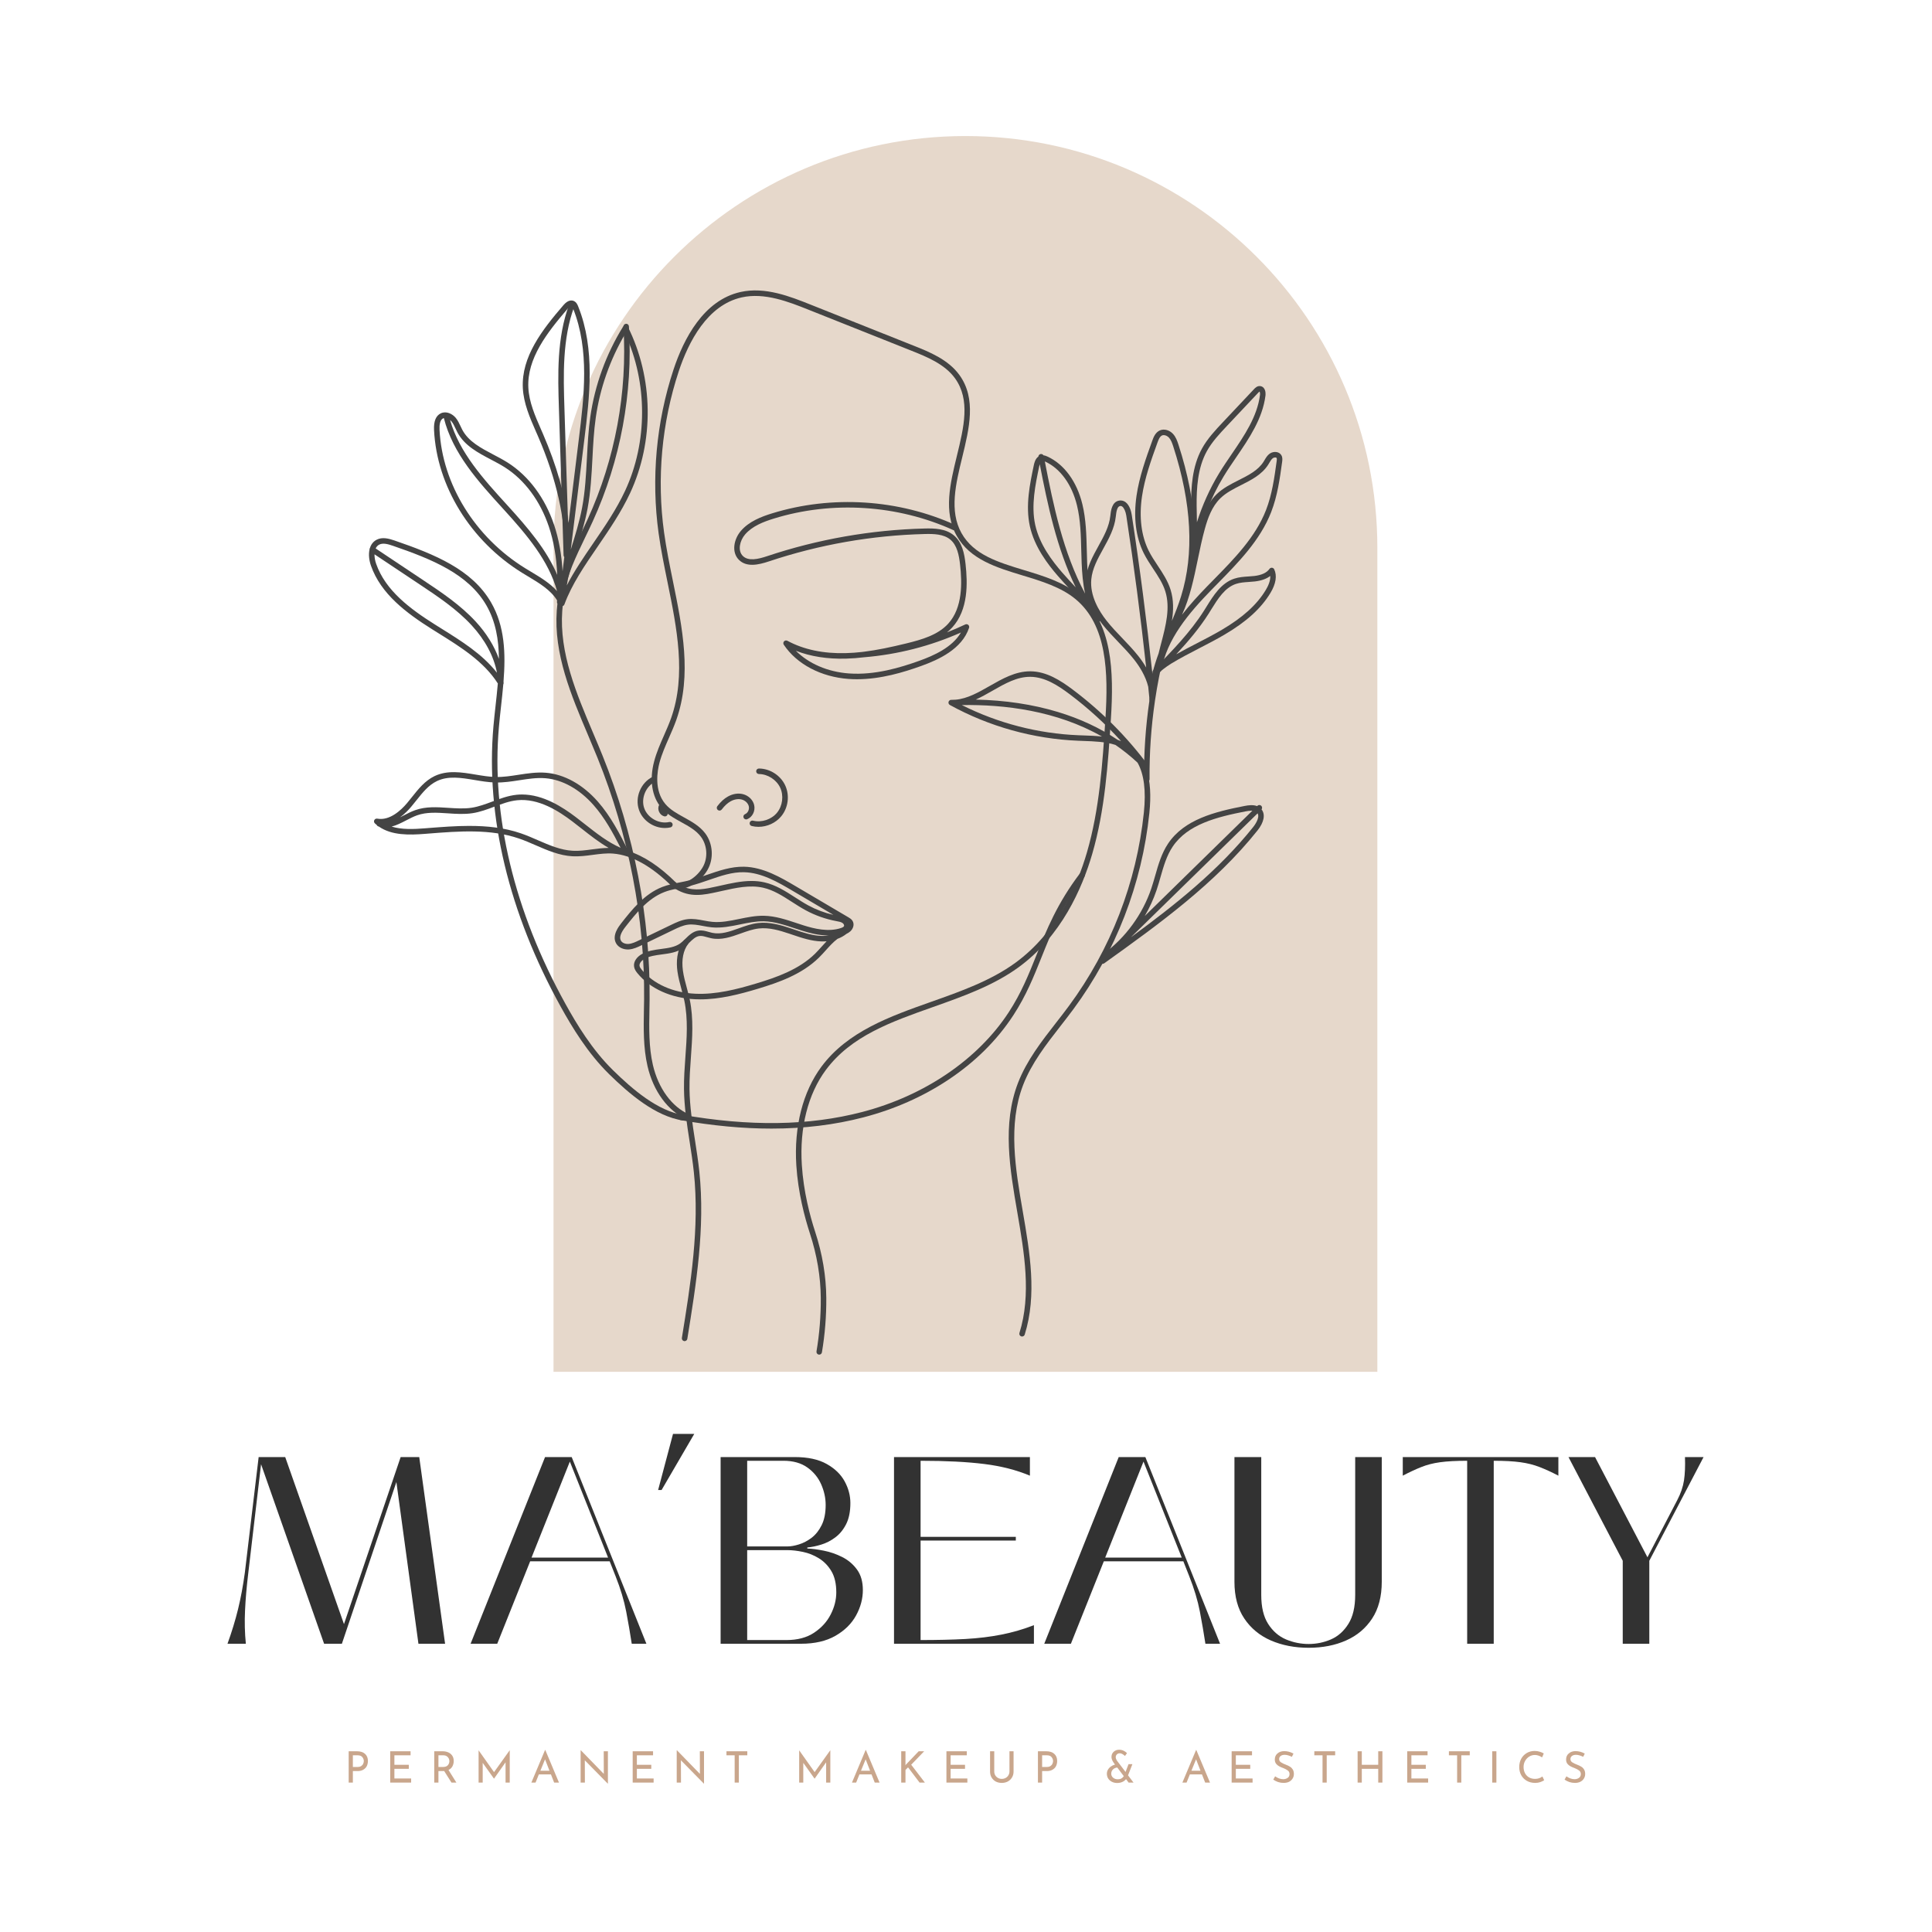 <svg xmlns="http://www.w3.org/2000/svg" xmlns:xlink="http://www.w3.org/1999/xlink" width="500" zoomAndPan="magnify" viewBox="0 0 375 375" height="500" preserveAspectRatio="xMidYMid meet"><defs><clipPath id="9278ab3d5a"><path d="M 107.438 26.336 L 267.938 26.336 L 267.938 266.336 L 107.438 266.336 Z M 107.438 26.336 "></path></clipPath><clipPath id="d48b52a659"><path d="M 126 56.211 L 216 56.211 L 216 263 L 126 263 Z M 126 56.211 "></path></clipPath><clipPath id="219c095b6f"><path d="M 224 87 L 248.871 87 L 248.871 131 L 224 131 Z M 224 87 "></path></clipPath></defs><g id="6a11068a17"><g clip-rule="nonzero" clip-path="url(#9278ab3d5a)"><path style=" stroke:none;fill-rule:nonzero;fill:#e6d8cb;fill-opacity:1;" d="M 187.391 26.406 C 231.516 26.406 267.344 62.23 267.344 106.359 L 267.344 266.266 L 107.438 266.266 L 107.438 106.359 C 107.438 62.23 143.262 26.406 187.391 26.406 Z M 187.391 26.406 "></path></g><path style=" stroke:none;fill-rule:nonzero;fill:#444444;fill-opacity:1;" d="M 135.891 193.973 C 135.574 193.973 135.254 193.965 134.934 193.953 C 130.281 193.746 126.199 191.91 123.738 188.914 C 123.445 188.555 123.16 188.156 123.078 187.652 C 122.902 186.59 123.695 185.707 124.5 185.234 C 125.68 184.539 127.035 184.363 128.348 184.191 C 129.715 184.012 131.008 183.84 132.027 183.117 C 132.375 182.867 132.699 182.551 133.039 182.215 C 133.766 181.504 134.512 180.77 135.602 180.621 C 136.297 180.523 136.941 180.707 137.559 180.883 C 137.797 180.953 138.023 181.016 138.246 181.062 C 139.941 181.422 141.621 180.82 143.402 180.184 C 144.609 179.75 145.859 179.305 147.156 179.156 C 149.383 178.902 151.629 179.57 153.555 180.215 C 153.738 180.277 153.918 180.34 154.102 180.402 C 155.859 180.996 157.676 181.613 159.504 181.664 C 159.934 181.676 160.395 181.648 160.863 181.574 C 160.836 181.574 160.809 181.574 160.781 181.574 C 158.938 181.574 157.129 181.102 155.621 180.625 C 155.164 180.48 154.699 180.328 154.25 180.18 C 152.309 179.535 150.301 178.867 148.277 178.824 C 146.758 178.793 145.199 179.109 143.691 179.422 C 141.895 179.793 140.039 180.176 138.148 179.996 C 137.566 179.941 136.988 179.832 136.43 179.727 C 135.422 179.535 134.469 179.355 133.523 179.48 C 132.555 179.605 131.625 180.051 130.723 180.484 L 124.461 183.504 C 123.762 183.84 122.973 184.219 122.094 184.285 C 121.027 184.363 120.047 183.906 119.594 183.117 C 118.715 181.582 120.113 179.805 120.57 179.219 C 122.566 176.68 125.047 173.516 128.535 172.164 C 129.121 171.934 129.723 171.762 130.324 171.617 C 130.34 171.539 130.371 171.465 130.418 171.398 C 130.59 171.16 130.926 171.105 131.164 171.277 C 131.223 171.32 131.277 171.359 131.336 171.398 C 131.551 171.352 131.766 171.309 131.98 171.27 C 132.539 171.16 133.113 171.047 133.668 170.91 C 134.867 170.621 136.074 170.203 137.246 169.797 C 139.539 169.004 141.914 168.18 144.414 168.23 C 148.137 168.301 151.59 170.336 154.367 171.973 L 164.711 178.07 C 164.945 178.211 165.262 178.395 165.469 178.727 C 165.902 179.418 165.59 180.277 165.059 180.762 C 164.82 180.98 164.551 181.141 164.285 181.27 C 163.758 181.688 163.168 182.004 162.551 182.234 C 161.727 182.852 161.012 183.648 160.266 184.477 C 159.848 184.938 159.418 185.418 158.965 185.863 C 155.633 189.148 151.086 190.715 147.086 191.922 C 143.523 192.996 139.723 193.977 135.895 193.977 Z M 135.988 181.664 C 135.906 181.664 135.824 181.668 135.746 181.68 C 135.008 181.781 134.418 182.363 133.789 182.977 C 133.434 183.328 133.062 183.688 132.645 183.988 C 131.41 184.867 129.922 185.062 128.484 185.25 C 127.227 185.418 126.035 185.57 125.039 186.156 C 124.527 186.457 124.051 186.984 124.133 187.48 C 124.176 187.734 124.367 187.992 124.566 188.234 C 126.836 190.996 130.633 192.691 134.98 192.883 C 138.973 193.062 143.008 192.031 146.773 190.895 C 150.652 189.727 155.055 188.215 158.215 185.102 C 158.641 184.676 159.062 184.211 159.469 183.758 C 159.785 183.406 160.109 183.047 160.441 182.703 C 160.109 182.73 159.785 182.738 159.473 182.73 C 157.484 182.676 155.59 182.035 153.758 181.414 C 153.578 181.352 153.395 181.289 153.215 181.23 C 151.312 180.594 149.289 179.988 147.277 180.219 C 146.105 180.352 144.914 180.777 143.762 181.191 C 141.922 181.848 140.02 182.531 138.027 182.109 C 137.766 182.055 137.512 181.984 137.266 181.914 C 136.82 181.785 136.395 181.664 135.988 181.664 Z M 131.117 172.535 C 130.359 172.695 129.629 172.883 128.922 173.16 C 125.707 174.41 123.426 177.316 121.41 179.879 C 120.461 181.086 120.172 181.973 120.523 182.582 C 120.805 183.074 121.473 183.258 122.012 183.215 C 122.691 183.164 123.352 182.848 123.996 182.535 L 130.258 179.52 C 131.191 179.07 132.246 178.562 133.387 178.418 C 134.496 178.273 135.578 178.477 136.625 178.676 C 137.188 178.781 137.715 178.879 138.25 178.93 C 139.977 179.094 141.676 178.742 143.477 178.371 C 145.039 178.051 146.66 177.715 148.297 177.75 C 150.484 177.797 152.57 178.492 154.586 179.16 C 155.031 179.309 155.492 179.465 155.945 179.605 C 158.059 180.273 160.793 180.934 163.211 180.137 C 163.559 180.023 163.758 179.902 163.82 179.762 C 163.898 179.594 163.762 179.305 163.527 179.148 C 163.238 178.953 162.844 178.879 162.426 178.805 L 162.328 178.785 C 160.254 178.402 158.258 177.695 156.398 176.691 C 155.48 176.195 154.594 175.625 153.73 175.07 C 151.887 173.883 150.145 172.762 148.129 172.305 C 145.539 171.719 142.797 172.336 140.141 172.93 C 139.883 172.988 139.625 173.047 139.367 173.102 C 136.598 173.711 133.973 174.293 131.117 172.535 Z M 145.879 170.996 C 146.707 170.996 147.539 171.074 148.363 171.262 C 150.566 171.758 152.473 172.984 154.312 174.168 C 155.156 174.711 156.027 175.273 156.91 175.75 C 158.441 176.578 160.07 177.191 161.762 177.574 L 153.82 172.891 C 151.016 171.238 147.832 169.363 144.391 169.297 C 142.082 169.25 139.902 170.008 137.594 170.805 C 136.398 171.219 135.164 171.648 133.918 171.949 C 133.555 172.039 133.188 172.117 132.824 172.191 C 134.898 172.992 136.898 172.551 139.137 172.055 C 139.395 172 139.652 171.941 139.91 171.883 C 141.867 171.445 143.875 170.996 145.879 170.996 Z M 145.879 170.996 "></path><path style=" stroke:none;fill-rule:nonzero;fill:#444444;fill-opacity:1;" d="M 130.852 172.246 C 130.715 172.246 130.578 172.195 130.473 172.09 C 126.488 168.125 122.629 165.969 119.004 165.68 C 117.703 165.578 116.41 165.75 115.043 165.93 C 113.766 166.102 112.441 166.273 111.109 166.203 C 108.574 166.062 106.234 165.047 103.973 164.062 C 102.922 163.605 101.836 163.133 100.754 162.762 C 95.195 160.852 89.078 161.332 83.164 161.797 L 82.488 161.852 C 79.449 162.09 76.047 162.18 73.539 160.438 C 73.5 160.43 73.465 160.418 73.43 160.402 C 73.285 160.355 73.172 160.25 73.113 160.121 C 72.996 160.023 72.879 159.922 72.766 159.816 C 72.59 159.652 72.543 159.395 72.652 159.184 C 72.758 158.973 72.992 158.855 73.227 158.898 C 75.656 159.348 77.875 157.223 78.98 155.918 C 79.309 155.531 79.637 155.117 79.953 154.719 C 81.195 153.156 82.48 151.539 84.336 150.645 C 86.855 149.438 89.633 149.898 92.32 150.348 C 93.609 150.562 94.945 150.789 96.219 150.812 C 97.68 150.848 99.18 150.613 100.633 150.387 C 102.363 150.121 104.152 149.844 105.953 149.988 C 109.52 150.277 113.09 152.254 116.008 155.555 C 118.547 158.43 120.297 161.863 121.98 165.191 C 124.98 166.145 128.082 168.199 131.23 171.332 C 131.438 171.539 131.441 171.879 131.23 172.09 C 131.129 172.195 130.988 172.246 130.852 172.246 Z M 91.148 160.309 C 94.531 160.309 97.887 160.645 101.102 161.75 C 102.223 162.133 103.328 162.613 104.398 163.082 C 106.676 164.07 108.824 165.004 111.168 165.133 C 112.398 165.203 113.617 165.039 114.902 164.867 C 115.961 164.73 117.047 164.586 118.141 164.578 C 116.289 163.512 114.59 162.172 112.922 160.859 C 112.32 160.383 111.699 159.895 111.082 159.43 C 108.477 157.457 104.535 154.891 100.371 155.328 C 98.859 155.488 97.441 156.02 95.938 156.582 C 94.582 157.09 93.184 157.613 91.711 157.84 C 90.121 158.082 88.496 157.977 86.922 157.867 C 84.809 157.727 82.809 157.59 80.938 158.258 C 80.25 158.504 79.535 158.875 78.848 159.23 C 77.926 159.707 76.984 160.191 76.02 160.441 C 77.98 161.043 80.281 160.949 82.402 160.781 L 83.078 160.727 C 85.746 160.52 88.457 160.305 91.148 160.305 Z M 101.328 154.211 C 105.449 154.211 109.195 156.66 111.727 158.574 C 112.352 159.051 112.98 159.543 113.586 160.02 C 115.746 161.719 117.965 163.469 120.457 164.559 C 118.969 161.648 117.375 158.719 115.203 156.262 C 112.473 153.172 109.156 151.32 105.863 151.055 C 104.191 150.918 102.543 151.176 100.797 151.445 C 99.297 151.68 97.75 151.914 96.195 151.883 C 94.844 151.855 93.473 151.625 92.145 151.402 C 89.508 150.961 87.016 150.547 84.801 151.609 C 83.168 152.395 82.012 153.848 80.793 155.383 C 80.469 155.789 80.137 156.207 79.797 156.609 C 79.277 157.223 78.535 157.996 77.633 158.652 C 77.875 158.531 78.113 158.406 78.355 158.281 C 79.078 157.91 79.82 157.523 80.582 157.254 C 82.66 156.508 84.863 156.66 86.996 156.801 C 88.512 156.902 90.078 157.008 91.551 156.781 C 92.914 156.574 94.262 156.066 95.562 155.582 C 97.062 155.02 98.617 154.438 100.266 154.266 C 100.621 154.227 100.977 154.211 101.328 154.211 Z M 101.328 154.211 "></path><path style=" stroke:none;fill-rule:nonzero;fill:#444444;fill-opacity:1;" d="M 132.883 260.316 C 132.855 260.316 132.824 260.312 132.797 260.309 C 132.504 260.262 132.305 259.984 132.352 259.695 C 134.055 249.176 135.812 238.297 134.676 227.523 C 134.469 225.547 134.156 223.535 133.855 221.594 C 133.336 218.266 132.801 214.828 132.762 211.387 C 132.734 209.305 132.887 207.191 133.035 205.145 C 133.301 201.531 133.57 197.797 132.832 194.246 C 132.672 193.492 132.465 192.727 132.266 191.988 C 131.965 190.867 131.652 189.711 131.488 188.527 C 131.258 186.828 131.289 184.418 132.734 182.555 C 132.918 182.32 133.254 182.281 133.484 182.461 C 133.719 182.641 133.762 182.98 133.578 183.211 C 132.629 184.438 132.262 186.273 132.551 188.383 C 132.699 189.5 133.004 190.621 133.301 191.707 C 133.504 192.461 133.715 193.242 133.879 194.027 C 134.648 197.727 134.371 201.539 134.105 205.223 C 133.957 207.246 133.805 209.336 133.832 211.375 C 133.871 214.738 134.402 218.141 134.914 221.43 C 135.215 223.387 135.531 225.41 135.742 227.414 C 136.895 238.328 135.121 249.277 133.41 259.863 C 133.367 260.129 133.141 260.312 132.883 260.312 Z M 132.883 260.316 "></path><g clip-rule="nonzero" clip-path="url(#d48b52a659)"><path style=" stroke:none;fill-rule:nonzero;fill:#444444;fill-opacity:1;" d="M 159.008 262.934 C 158.98 262.934 158.949 262.934 158.922 262.926 C 158.629 262.879 158.434 262.602 158.48 262.309 C 159.059 258.898 159.336 255.41 159.312 251.938 C 159.285 247.82 158.574 243.602 157.199 239.398 C 156.188 236.297 154.906 231.492 154.566 226.199 C 154.09 218.711 155.824 211.906 159.445 207.031 C 164.535 200.188 172.781 197.27 180.758 194.445 C 186.434 192.438 192.305 190.359 197.078 186.883 C 205.102 181.043 209.059 172.012 210.969 165.465 C 213.422 157.051 214 148.148 214.559 139.535 C 215.145 130.457 214.852 121.363 208.789 116.312 C 205.961 113.957 202.141 112.797 198.445 111.68 C 193.441 110.164 188.27 108.594 185.691 103.996 C 183.082 99.344 184.43 93.828 185.727 88.5 C 187.094 82.898 188.383 77.609 185.363 73.422 C 183.359 70.645 179.801 69.227 176.941 68.086 L 156.926 60.113 C 153.133 58.602 148.41 56.723 143.949 57.727 C 137.289 59.223 133.641 66.344 131.75 72.051 C 128.438 82.078 127.449 92.906 128.898 103.363 C 129.332 106.488 129.984 109.707 130.617 112.812 C 132.449 121.797 134.34 131.082 131.266 139.754 C 130.852 140.922 130.344 142.07 129.855 143.184 C 129.164 144.754 128.449 146.379 128.004 148.043 C 127.598 149.574 126.895 153.414 129.16 156.078 C 130.102 157.18 131.395 157.895 132.766 158.652 C 134.266 159.48 135.812 160.336 136.883 161.75 C 138.402 163.762 138.582 166.688 137.32 168.867 C 136.121 170.938 133.555 172.863 130.961 172.539 C 130.668 172.5 130.461 172.234 130.496 171.941 C 130.535 171.648 130.801 171.441 131.094 171.477 C 133.223 171.746 135.371 170.098 136.395 168.328 C 137.445 166.512 137.297 164.07 136.031 162.395 C 135.098 161.164 133.715 160.398 132.25 159.59 C 130.855 158.82 129.414 158.023 128.348 156.773 C 126.52 154.625 126.02 151.344 126.973 147.77 C 127.434 146.023 128.168 144.359 128.875 142.754 C 129.355 141.66 129.855 140.527 130.258 139.395 C 133.23 131.008 131.371 121.867 129.57 113.027 C 128.934 109.902 128.273 106.672 127.836 103.512 C 126.367 92.891 127.371 81.895 130.734 71.719 C 132.711 65.746 136.562 58.289 143.715 56.68 C 148.5 55.605 153.391 57.555 157.32 59.121 L 177.336 67.094 C 180.324 68.281 184.043 69.766 186.23 72.797 C 189.543 77.383 188.133 83.164 186.77 88.754 C 185.516 93.883 184.223 99.188 186.625 103.473 C 188.992 107.695 193.734 109.133 198.754 110.656 C 202.551 111.805 206.477 112.996 209.473 115.492 C 215.902 120.848 216.227 130.246 215.621 139.605 C 215.062 148.273 214.48 157.238 211.996 165.762 C 210.039 172.473 205.973 181.73 197.707 187.746 C 192.809 191.316 186.859 193.422 181.113 195.457 C 172.93 198.352 165.199 201.09 160.301 207.672 C 156.832 212.34 155.172 218.898 155.637 226.133 C 155.965 231.312 157.219 236.023 158.215 239.066 C 159.625 243.375 160.352 247.703 160.383 251.93 C 160.406 255.465 160.121 259.016 159.535 262.488 C 159.492 262.75 159.266 262.934 159.008 262.934 Z M 159.008 262.934 "></path></g><path style=" stroke:none;fill-rule:nonzero;fill:#444444;fill-opacity:1;" d="M 133.555 217.348 C 133.484 217.348 133.41 217.336 133.34 217.305 C 129.672 215.699 126.805 211.816 125.68 206.922 C 124.852 203.332 124.918 199.602 124.984 195.992 C 125 195.316 125.012 194.637 125.02 193.961 C 125.176 178.32 122.043 162.102 115.961 147.059 C 115.367 145.598 114.738 144.102 114.125 142.656 C 110.848 134.922 107.461 126.926 108.07 118.508 C 108.102 118.062 108.145 117.621 108.195 117.18 C 108.137 117.09 108.102 116.977 108.109 116.855 C 108.117 116.746 108.121 116.637 108.129 116.527 C 106.887 114.516 104.66 113.176 102.492 111.879 C 102.105 111.645 101.719 111.414 101.34 111.18 C 91.324 104.98 84.773 94.355 84.246 83.453 C 84.164 81.754 84.613 80.668 85.578 80.219 C 86.652 79.727 87.832 80.34 88.473 81.121 C 88.875 81.617 89.137 82.176 89.387 82.715 C 89.508 82.973 89.621 83.219 89.746 83.453 C 90.969 85.711 93.305 86.938 95.777 88.242 C 96.707 88.73 97.672 89.238 98.566 89.805 C 102.613 92.371 105.805 96.664 107.555 101.895 C 108.457 104.605 109.004 107.574 109.195 110.879 L 109.586 107.688 C 109.77 100.75 108.043 93.039 104.418 84.656 C 104.285 84.355 104.152 84.055 104.02 83.754 C 102.844 81.066 101.629 78.289 101.48 75.301 C 101.184 69.254 105.219 64.039 109.379 59.211 C 110.242 58.215 110.941 58.234 111.375 58.422 C 111.895 58.652 112.109 59.184 112.223 59.469 C 115.574 67.809 114.43 77.113 113.418 85.32 L 110.789 106.672 C 111.617 104.02 112.473 101.273 112.988 98.523 C 113.582 95.363 113.754 92.078 113.922 88.898 C 114.059 86.277 114.199 83.566 114.578 80.914 C 115.453 74.746 117.656 68.688 120.941 63.395 C 121.047 63.23 121.227 63.133 121.422 63.145 C 121.617 63.152 121.789 63.266 121.875 63.441 C 124.312 68.328 125.641 73.887 125.715 79.523 C 125.793 85.156 124.613 90.754 122.305 95.703 C 120.586 99.391 118.277 102.766 116.047 106.027 C 113.434 109.84 110.969 113.441 109.551 117.316 C 109.492 117.473 109.371 117.586 109.219 117.641 C 109.184 117.953 109.156 118.266 109.133 118.582 C 108.543 126.742 111.883 134.621 115.109 142.238 C 115.723 143.688 116.355 145.184 116.949 146.652 C 123.082 161.828 126.242 178.188 126.086 193.969 C 126.078 194.645 126.066 195.328 126.055 196.008 C 125.988 199.555 125.922 203.219 126.719 206.68 C 127.773 211.246 130.406 214.852 133.77 216.32 C 134.039 216.441 134.16 216.754 134.043 217.027 C 133.957 217.227 133.758 217.348 133.555 217.348 Z M 86.148 81.148 C 86.109 81.16 86.066 81.172 86.027 81.191 C 85.363 81.496 85.273 82.562 85.312 83.402 C 85.824 93.957 92.184 104.254 101.902 110.27 C 102.277 110.5 102.66 110.73 103.043 110.961 C 104.875 112.059 106.75 113.184 108.125 114.734 C 106.504 108.836 102.316 103.871 97.785 98.898 L 97.617 98.715 C 92.836 93.469 87.891 88.043 86.152 81.148 Z M 110.254 112.281 C 110.184 112.734 110.105 113.184 110.016 113.629 C 111.438 110.867 113.262 108.199 115.164 105.422 C 117.371 102.199 119.656 98.863 121.336 95.254 C 125.73 85.824 125.715 74.25 121.344 64.805 C 118.414 69.77 116.445 75.371 115.637 81.07 C 115.266 83.672 115.125 86.359 114.992 88.957 C 114.824 92.172 114.648 95.492 114.043 98.723 C 113.508 101.559 112.637 104.359 111.789 107.066 C 111.254 108.781 110.711 110.523 110.254 112.285 Z M 87.355 81.516 C 89.172 87.863 93.863 93.012 98.406 97.992 L 98.574 98.18 C 102.457 102.441 106.098 106.707 108.16 111.59 C 108.008 108.121 107.473 105.031 106.539 102.238 C 104.867 97.238 101.832 93.148 97.992 90.711 C 97.137 90.168 96.191 89.672 95.277 89.191 C 92.77 87.871 90.18 86.508 88.805 83.965 C 88.66 83.699 88.535 83.43 88.414 83.168 C 88.18 82.664 87.961 82.191 87.641 81.801 C 87.559 81.699 87.461 81.605 87.355 81.516 Z M 110.891 59.395 C 110.762 59.395 110.523 59.527 110.191 59.91 C 106.172 64.574 102.273 69.598 102.551 75.246 C 102.688 78.043 103.863 80.727 105 83.324 C 105.133 83.629 105.266 83.93 105.398 84.234 C 108.039 90.344 109.691 96.113 110.348 101.504 L 112.355 85.191 C 113.348 77.109 114.477 67.953 111.23 59.867 C 111.18 59.746 111.066 59.457 110.941 59.402 C 110.93 59.398 110.91 59.395 110.891 59.395 Z M 110.891 59.395 "></path><path style=" stroke:none;fill-rule:nonzero;fill:#444444;fill-opacity:1;" d="M 108.793 116.141 C 108.766 116.141 108.734 116.137 108.703 116.133 C 108.41 116.082 108.215 115.805 108.266 115.516 C 108.984 111.383 110.828 107.551 112.617 103.848 C 113.105 102.824 113.617 101.773 114.09 100.73 C 119.398 89.09 121.793 76.184 121.008 63.414 C 120.988 63.117 121.211 62.863 121.508 62.848 C 121.805 62.824 122.055 63.051 122.074 63.348 C 122.871 76.293 120.445 89.375 115.062 101.176 C 114.582 102.227 114.074 103.285 113.578 104.309 C 111.824 107.949 110.012 111.711 109.32 115.695 C 109.277 115.957 109.051 116.141 108.793 116.141 Z M 108.793 116.141 "></path><path style=" stroke:none;fill-rule:nonzero;fill:#444444;fill-opacity:1;" d="M 109.926 108.293 C 109.637 108.293 109.398 108.066 109.391 107.777 L 108.484 79.246 C 108.281 72.859 108.051 65.617 110.461 59.133 C 110.562 58.855 110.871 58.715 111.148 58.82 C 111.426 58.922 111.566 59.23 111.461 59.508 C 109.129 65.793 109.355 72.922 109.555 79.211 L 110.457 107.742 C 110.469 108.039 110.234 108.285 109.941 108.293 C 109.934 108.293 109.93 108.293 109.922 108.293 Z M 109.926 108.293 "></path><path style=" stroke:none;fill-rule:nonzero;fill:#444444;fill-opacity:1;" d="M 132.672 217.504 C 132.648 217.504 132.621 217.5 132.594 217.496 C 127.184 216.684 122.086 212.266 118.246 208.508 C 114.07 204.414 111.027 199.359 108.844 195.414 C 98.754 177.188 94.238 158.363 95.777 140.969 C 95.891 139.668 96.039 138.324 96.184 137.027 C 96.344 135.578 96.504 134.117 96.629 132.664 C 93.934 128.414 89.441 125.613 85.094 122.902 C 84.695 122.652 84.297 122.402 83.902 122.156 C 78.859 118.984 73.926 115.293 72 109.793 C 71.648 108.785 71.508 107.656 71.719 106.695 C 71.707 106.582 71.738 106.461 71.805 106.359 L 71.809 106.355 C 72.023 105.68 72.438 105.113 73.098 104.766 C 74.211 104.18 75.492 104.539 76.609 104.922 C 84.348 107.59 91.602 110.512 95.32 116.938 C 98 121.566 98.156 126.883 97.734 132.258 C 97.742 132.363 97.746 132.469 97.75 132.574 C 97.75 132.668 97.73 132.762 97.688 132.84 C 97.566 134.277 97.406 135.715 97.246 137.145 C 97.105 138.438 96.957 139.773 96.844 141.062 C 95.32 158.242 99.797 176.855 109.777 194.895 C 111.93 198.777 114.918 203.746 118.996 207.742 C 122.719 211.387 127.648 215.672 132.75 216.438 C 133.043 216.48 133.246 216.754 133.199 217.047 C 133.16 217.312 132.934 217.504 132.672 217.504 Z M 72.691 107.594 C 72.68 108.199 72.805 108.852 73.012 109.441 C 74.828 114.629 79.594 118.184 84.473 121.25 C 84.867 121.5 85.266 121.746 85.664 121.996 C 89.586 124.441 93.621 126.961 96.457 130.574 C 95.875 127.43 94.18 124.23 91.551 121.379 C 88.645 118.223 84.992 115.793 81.465 113.441 Z M 72.918 106.457 L 82.059 112.551 C 85.641 114.938 89.344 117.402 92.34 120.652 C 94.418 122.91 95.945 125.387 96.84 127.898 C 96.809 124.199 96.227 120.641 94.395 117.477 C 90.859 111.371 83.801 108.535 76.262 105.938 C 75.316 105.613 74.336 105.328 73.598 105.715 C 73.285 105.879 73.062 106.141 72.918 106.461 Z M 72.918 106.457 "></path><path style=" stroke:none;fill-rule:nonzero;fill:#444444;fill-opacity:1;" d="M 129.051 160.715 C 126.883 160.715 124.766 159.309 124.035 157.227 C 123.176 154.793 124.367 151.898 126.691 150.773 C 126.957 150.645 127.277 150.758 127.406 151.023 C 127.535 151.289 127.426 151.609 127.156 151.738 C 125.34 152.617 124.375 154.969 125.043 156.871 C 125.715 158.773 127.941 160.004 129.906 159.551 C 130.195 159.484 130.484 159.664 130.547 159.953 C 130.613 160.238 130.434 160.527 130.148 160.594 C 129.785 160.676 129.418 160.715 129.055 160.715 Z M 129.051 160.715 "></path><path style=" stroke:none;fill-rule:nonzero;fill:#444444;fill-opacity:1;" d="M 129.07 158.465 C 129.027 158.465 128.98 158.461 128.938 158.449 C 128.5 158.34 128.133 158.023 127.93 157.578 C 127.727 157.137 127.727 156.652 127.93 156.25 C 128.062 155.984 128.383 155.879 128.648 156.012 C 128.91 156.145 129.02 156.465 128.887 156.73 C 128.832 156.84 128.836 156.992 128.902 157.133 C 128.969 157.277 129.078 157.383 129.199 157.414 C 129.484 157.484 129.66 157.773 129.586 158.062 C 129.527 158.305 129.309 158.465 129.07 158.465 Z M 129.07 158.465 "></path><path style=" stroke:none;fill-rule:nonzero;fill:#444444;fill-opacity:1;" d="M 144.824 159.047 C 144.613 159.047 144.414 158.918 144.328 158.711 C 144.219 158.438 144.352 158.125 144.629 158.016 C 145.16 157.805 145.484 157.105 145.34 156.492 C 145.191 155.879 144.629 155.352 143.941 155.18 C 143.289 155.016 142.52 155.145 141.824 155.527 C 141.219 155.863 140.648 156.387 140.086 157.125 C 139.906 157.359 139.57 157.406 139.336 157.227 C 139.102 157.047 139.055 156.711 139.234 156.477 C 139.891 155.617 140.57 155 141.305 154.594 C 142.25 154.07 143.277 153.91 144.199 154.141 C 145.281 154.414 146.137 155.238 146.379 156.242 C 146.652 157.383 146.059 158.598 145.023 159.012 C 144.961 159.035 144.891 159.051 144.824 159.051 Z M 144.824 159.047 "></path><path style=" stroke:none;fill-rule:nonzero;fill:#444444;fill-opacity:1;" d="M 147.219 160.488 C 146.781 160.488 146.336 160.438 145.906 160.328 C 145.617 160.258 145.445 159.969 145.516 159.68 C 145.586 159.395 145.875 159.219 146.164 159.289 C 147.82 159.703 149.734 159.066 150.816 157.75 C 151.902 156.43 152.152 154.43 151.43 152.883 C 150.707 151.34 149.012 150.25 147.305 150.238 C 147.008 150.234 146.773 149.992 146.773 149.695 C 146.777 149.402 147.016 149.168 147.309 149.168 L 147.312 149.168 C 149.449 149.184 151.496 150.496 152.402 152.43 C 153.309 154.367 153.004 156.777 151.645 158.43 C 150.57 159.738 148.898 160.488 147.223 160.488 Z M 147.219 160.488 "></path><path style=" stroke:none;fill-rule:nonzero;fill:#444444;fill-opacity:1;" d="M 149.738 219.059 C 144.184 219.059 138.297 218.504 132.004 217.395 C 131.711 217.344 131.52 217.066 131.57 216.773 C 131.621 216.484 131.898 216.289 132.191 216.34 C 145.52 218.691 157.012 218.527 167.32 215.844 C 179.445 212.688 189.824 205.625 195.801 196.465 C 198.227 192.746 199.66 189.172 201.172 185.391 C 203.148 180.453 205.191 175.352 209.641 169.492 C 209.82 169.258 210.156 169.211 210.391 169.391 C 210.625 169.57 210.672 169.906 210.496 170.141 C 206.133 175.883 204.117 180.918 202.164 185.789 C 200.629 189.621 199.18 193.242 196.695 197.051 C 193.523 201.914 189.262 206.141 184.027 209.613 C 179.109 212.875 173.578 215.32 167.59 216.879 C 162.012 218.332 156.094 219.059 149.738 219.059 Z M 149.738 219.059 "></path><path style=" stroke:none;fill-rule:nonzero;fill:#444444;fill-opacity:1;" d="M 198.383 259.418 C 198.332 259.418 198.277 259.41 198.223 259.391 C 197.941 259.305 197.785 259.004 197.875 258.723 C 200.207 251.266 198.812 243.16 197.461 235.32 C 196.012 226.91 194.516 218.215 197.578 210.23 C 199.254 205.867 202.168 202.125 204.988 198.504 C 205.824 197.434 206.688 196.324 207.5 195.219 C 215.594 184.246 220.613 171.277 222.023 157.719 C 222.465 153.477 222.059 150.273 220.797 148.031 C 219.426 146.75 217.984 145.605 216.496 144.586 C 214.582 143.965 212.398 143.891 210.266 143.816 C 209.934 143.805 209.605 143.793 209.277 143.777 C 200.598 143.426 191.984 141.027 184.375 136.84 C 184.156 136.723 184.051 136.473 184.113 136.234 C 184.18 136 184.391 135.836 184.633 135.836 C 184.637 135.836 184.641 135.836 184.645 135.836 C 184.695 135.836 184.75 135.84 184.801 135.84 C 184.828 135.836 184.852 135.832 184.879 135.832 C 185.086 135.82 185.293 135.812 185.5 135.809 C 187.789 135.605 189.891 134.402 192.102 133.145 C 194.551 131.746 197.086 130.301 199.941 130.301 C 199.973 130.301 200 130.301 200.031 130.301 C 203.125 130.332 205.82 132.047 208.27 133.891 C 213.828 138.074 218.75 143.023 222.902 148.605 C 223.07 148.832 223.035 149.148 222.82 149.332 C 222.746 149.395 222.66 149.434 222.57 149.449 C 223.27 151.66 223.441 154.441 223.09 157.828 C 221.664 171.578 216.57 184.727 208.367 195.852 C 207.543 196.965 206.676 198.082 205.836 199.16 C 203.062 202.719 200.199 206.398 198.582 210.613 C 195.621 218.32 197.094 226.871 198.52 235.137 C 199.891 243.102 201.309 251.34 198.898 259.039 C 198.828 259.27 198.617 259.414 198.387 259.414 Z M 216.918 143.594 C 217.152 143.672 217.379 143.762 217.605 143.855 C 214.578 140.516 211.234 137.465 207.621 134.746 C 205.316 133.012 202.801 131.402 200.016 131.371 C 197.41 131.34 195.094 132.668 192.633 134.074 C 191.574 134.676 190.504 135.289 189.395 135.789 C 195.098 135.91 200.43 136.715 205.305 138.184 C 209.617 139.484 213.5 141.297 216.922 143.594 Z M 186.691 136.852 C 193.703 140.375 201.484 142.391 209.32 142.711 C 209.645 142.723 209.973 142.734 210.301 142.746 C 211.5 142.785 212.715 142.828 213.898 142.965 C 205.055 137.914 194.887 136.723 186.691 136.852 Z M 186.691 136.852 "></path><path style=" stroke:none;fill-rule:nonzero;fill:#444444;fill-opacity:1;" d="M 214.023 187.074 C 213.871 187.074 213.719 187.012 213.613 186.883 C 213.434 186.668 213.449 186.355 213.648 186.16 L 214.051 185.766 C 213.957 185.543 214.023 185.277 214.227 185.125 C 218.488 181.973 221.773 177.473 223.469 172.449 C 223.742 171.641 223.984 170.793 224.219 169.973 C 224.828 167.836 225.457 165.629 226.73 163.73 C 229.867 159.051 235.785 157.562 241.582 156.434 C 242.391 156.277 243.27 156.18 244 156.465 L 244.062 156.406 C 244.273 156.199 244.613 156.203 244.82 156.414 C 245.004 156.605 245.02 156.898 244.867 157.105 C 245.641 158.082 245.355 159.594 244.082 161.191 C 235.797 171.582 224.887 179.406 214.332 186.977 C 214.238 187.043 214.129 187.074 214.023 187.074 Z M 244.098 157.871 L 219.516 181.914 C 228.105 175.633 236.562 168.906 243.246 160.523 C 243.488 160.219 244.605 158.738 244.098 157.871 Z M 242.906 157.355 C 242.547 157.355 242.16 157.414 241.785 157.484 C 236.215 158.57 230.527 159.988 227.621 164.324 C 226.441 166.082 225.863 168.117 225.246 170.266 C 225.012 171.098 224.766 171.957 224.484 172.789 C 223.895 174.527 223.125 176.207 222.195 177.797 L 243.086 157.359 C 243.027 157.355 242.965 157.355 242.902 157.355 Z M 242.906 157.355 "></path><path style=" stroke:none;fill-rule:nonzero;fill:#444444;fill-opacity:1;" d="M 222.594 151.785 C 222.301 151.785 222.062 151.551 222.059 151.258 C 222.012 146.184 222.355 141.117 223.082 136.105 C 223.074 135.848 223.074 135.59 223.074 135.336 C 223.008 134.652 222.938 133.969 222.867 133.285 C 222.359 131.211 221.184 129.359 220.121 128.008 C 219.184 126.82 218.105 125.699 217.066 124.617 C 216.016 123.52 214.926 122.383 213.961 121.16 C 212.312 119.074 210.418 115.852 210.754 112.336 C 210.977 110.027 212.105 107.98 213.199 106 C 214.273 104.055 215.285 102.219 215.508 100.16 C 215.617 99.129 215.805 97.41 217.227 97.164 C 217.66 97.09 218.078 97.188 218.441 97.445 C 219.324 98.082 219.602 99.488 219.664 99.902 C 221.23 110.102 222.574 120.453 223.676 130.746 C 223.992 129.422 224.41 128.117 224.883 126.828 C 224.992 126.383 225.102 125.941 225.215 125.5 C 225.277 125.262 225.34 125.027 225.402 124.789 C 226.277 121.438 227.184 117.969 226.188 114.781 C 225.695 113.207 224.785 111.836 223.82 110.383 C 223.18 109.414 222.52 108.414 221.988 107.352 C 220.465 104.273 219.984 100.426 220.598 96.227 C 221.141 92.508 222.426 88.949 223.668 85.508 C 223.879 84.926 224.23 83.953 225.102 83.555 C 225.91 83.184 226.969 83.449 227.672 84.211 C 228.223 84.801 228.496 85.551 228.746 86.332 C 232.391 97.578 232.902 107.578 230.27 116.059 C 229.574 118.305 228.633 120.523 227.723 122.672 C 227.086 124.172 226.461 125.645 225.914 127.113 C 225.211 130 224.641 132.918 224.203 135.855 C 224.207 135.93 224.195 136.004 224.172 136.066 C 223.434 141.09 223.082 146.168 223.129 151.25 C 223.133 151.543 222.895 151.785 222.598 151.789 L 222.594 151.789 Z M 217.508 98.207 C 217.477 98.207 217.441 98.211 217.406 98.219 C 216.832 98.316 216.68 99.289 216.574 100.273 C 216.328 102.547 215.215 104.562 214.137 106.516 C 213.047 108.488 212.02 110.352 211.82 112.441 C 211.52 115.602 213.273 118.566 214.801 120.496 C 215.734 121.68 216.805 122.797 217.84 123.875 C 218.898 124.98 219.988 126.121 220.957 127.348 C 221.465 127.988 221.992 128.734 222.473 129.566 C 221.398 119.715 220.102 109.82 218.609 100.066 C 218.484 99.273 218.168 98.57 217.816 98.316 C 217.715 98.242 217.617 98.207 217.508 98.207 Z M 225.883 84.457 C 225.766 84.457 225.652 84.477 225.547 84.523 C 225.121 84.723 224.883 85.297 224.676 85.871 C 223.449 89.262 222.184 92.77 221.656 96.379 C 221.074 100.363 221.52 103.992 222.949 106.875 C 223.445 107.879 224.09 108.852 224.715 109.789 C 225.676 111.242 226.672 112.742 227.207 114.461 C 227.828 116.453 227.785 118.488 227.465 120.52 C 228.121 118.945 228.75 117.34 229.246 115.738 C 231.816 107.477 231.305 97.691 227.73 86.66 C 227.504 85.973 227.289 85.367 226.887 84.938 C 226.641 84.672 226.246 84.457 225.879 84.457 Z M 225.883 84.457 "></path><path style=" stroke:none;fill-rule:nonzero;fill:#444444;fill-opacity:1;" d="M 213.102 120.746 C 212.934 120.746 212.773 120.668 212.668 120.523 C 212.102 119.738 211.566 118.938 211.059 118.121 C 210.059 116.93 208.996 115.785 207.953 114.668 C 207.078 113.73 206.176 112.762 205.324 111.777 C 203.418 109.578 200.781 106.184 199.891 102.117 C 199.02 98.121 199.891 93.961 200.664 90.289 C 200.742 89.922 200.926 89.055 201.547 88.621 C 201.562 88.383 201.734 88.176 201.98 88.129 C 202.207 88.09 202.426 88.191 202.539 88.379 C 202.828 88.41 203.098 88.516 203.336 88.629 C 206.562 90.117 209.023 93.484 210.086 97.863 C 210.797 100.793 210.871 103.836 210.945 106.781 C 210.965 107.598 210.984 108.441 211.016 109.266 C 211.141 112.285 211.473 115.703 212.891 118.695 C 213.051 118.902 213.207 119.113 213.363 119.324 C 213.457 119.453 213.484 119.609 213.453 119.754 C 213.488 119.812 213.523 119.871 213.559 119.93 C 213.707 120.176 213.637 120.496 213.395 120.652 C 213.305 120.715 213.203 120.742 213.102 120.742 Z M 202.801 89.562 C 204.438 97.992 206.332 107.238 210.617 115.219 C 210.18 113.215 210.027 111.188 209.949 109.309 C 209.914 108.477 209.895 107.629 209.871 106.809 C 209.801 103.918 209.73 100.934 209.047 98.117 C 208.062 94.055 205.816 90.953 202.887 89.602 C 202.859 89.586 202.832 89.574 202.801 89.559 Z M 201.816 90.105 C 201.781 90.223 201.746 90.359 201.711 90.512 C 200.961 94.078 200.109 98.121 200.938 101.891 C 201.777 105.715 204.305 108.965 206.129 111.078 C 206.973 112.047 207.867 113.008 208.734 113.941 C 208.754 113.961 208.773 113.98 208.793 114 C 205.102 106.418 203.336 97.926 201.816 90.105 Z M 201.816 90.105 "></path><g clip-rule="nonzero" clip-path="url(#219c095b6f)"><path style=" stroke:none;fill-rule:nonzero;fill:#444444;fill-opacity:1;" d="M 224.91 130.488 C 224.879 130.488 224.848 130.484 224.816 130.48 C 224.527 130.43 224.332 130.152 224.383 129.859 C 224.781 127.562 225.617 125.414 226.738 123.383 C 226.629 123.383 226.516 123.348 226.418 123.273 C 226.18 123.094 226.137 122.758 226.312 122.523 C 229.355 118.504 230.418 113.355 231.449 108.379 C 231.859 106.387 232.285 104.332 232.828 102.359 C 233.43 100.199 234.285 97.75 236.109 95.965 C 237.344 94.754 238.918 93.961 240.438 93.195 C 242.375 92.215 244.207 91.289 245.27 89.598 C 245.336 89.496 245.395 89.391 245.457 89.285 C 245.699 88.875 245.977 88.402 246.426 88.07 C 246.828 87.773 247.375 87.652 247.852 87.758 C 248.238 87.84 248.551 88.066 248.73 88.391 C 248.973 88.828 248.906 89.316 248.863 89.641 C 248.418 92.891 247.957 96.254 246.73 99.402 C 244.605 104.855 240.406 109.129 236.348 113.258 C 235.945 113.668 235.543 114.078 235.145 114.488 C 230.719 119.027 226.477 124.055 225.438 130.043 C 225.395 130.305 225.168 130.488 224.91 130.488 Z M 247.5 88.793 C 247.348 88.793 247.18 88.844 247.059 88.934 C 246.785 89.137 246.586 89.473 246.375 89.832 C 246.312 89.945 246.242 90.059 246.176 90.168 C 244.949 92.113 242.898 93.148 240.918 94.148 C 239.469 94.879 237.973 95.633 236.855 96.73 C 235.215 98.34 234.418 100.621 233.859 102.645 C 233.32 104.582 232.902 106.621 232.492 108.594 C 231.738 112.23 230.969 115.961 229.43 119.324 C 230.938 117.367 232.645 115.516 234.375 113.738 C 234.773 113.328 235.18 112.918 235.582 112.508 C 239.566 108.453 243.684 104.262 245.73 99.012 C 246.91 95.984 247.363 92.684 247.801 89.496 C 247.828 89.301 247.863 89.035 247.793 88.906 C 247.781 88.891 247.75 88.828 247.621 88.801 C 247.586 88.793 247.543 88.789 247.5 88.789 Z M 247.5 88.793 "></path></g><path style=" stroke:none;fill-rule:nonzero;fill:#444444;fill-opacity:1;" d="M 231.266 109.77 C 231.238 109.77 231.211 109.77 231.188 109.766 C 230.906 109.727 230.707 109.477 230.73 109.195 C 230.816 108.105 230.973 106.98 231.191 105.832 C 231.316 104 231.273 102.145 231.234 100.328 C 231.219 99.621 231.203 98.887 231.199 98.164 C 231.168 94.633 231.395 90.559 233.281 87.105 C 234.355 85.141 235.887 83.512 237.367 81.941 L 243.418 75.516 C 243.602 75.316 243.992 74.91 244.535 74.934 C 244.832 74.945 245.094 75.074 245.289 75.305 C 245.711 75.805 245.652 76.574 245.625 76.797 C 245.055 81.266 242.473 85.055 239.973 88.723 C 239.141 89.941 238.277 91.203 237.512 92.465 C 234.988 96.617 233.117 101.461 232.254 105.957 C 232.172 107.098 232.031 108.23 231.785 109.352 C 231.73 109.598 231.512 109.77 231.266 109.77 Z M 244.48 76.004 C 244.445 76.016 244.367 76.066 244.199 76.25 L 238.148 82.676 C 236.715 84.199 235.23 85.773 234.223 87.617 C 232.449 90.859 232.238 94.766 232.266 98.16 C 232.273 98.871 232.289 99.602 232.305 100.309 C 232.312 100.656 232.32 101.008 232.324 101.363 C 233.355 98.105 234.82 94.836 236.598 91.91 C 237.379 90.625 238.246 89.352 239.086 88.121 C 241.516 84.559 244.027 80.875 244.562 76.664 C 244.602 76.344 244.535 76.082 244.477 76.008 Z M 244.48 76.004 "></path><path style=" stroke:none;fill-rule:nonzero;fill:#444444;fill-opacity:1;" d="M 224.219 130.973 C 224.098 130.973 223.977 130.922 223.855 130.793 C 223.75 130.68 223.551 130.371 223.949 129.965 C 227.434 126.414 231.039 122.738 233.73 118.477 C 233.883 118.234 234.035 117.992 234.188 117.746 C 235.516 115.602 237.023 113.168 239.559 112.32 C 240.469 112.016 241.41 111.953 242.32 111.891 C 242.691 111.867 243.074 111.84 243.441 111.801 C 244.879 111.633 245.875 111.172 246.402 110.422 C 246.512 110.27 246.695 110.184 246.887 110.199 C 247.078 110.215 247.242 110.332 247.324 110.504 C 247.91 111.738 247.656 113.324 246.594 115.086 C 244.77 118.102 241.941 120.672 237.695 123.172 C 236.094 124.117 234.418 124.98 232.797 125.816 C 230.957 126.77 229.055 127.75 227.266 128.844 C 226.305 129.438 225.277 130.285 224.84 130.648 C 224.664 130.793 224.445 130.973 224.219 130.973 Z M 224.332 130.34 Z M 246.559 111.789 C 245.832 112.355 244.828 112.715 243.562 112.859 C 243.172 112.906 242.773 112.934 242.391 112.957 C 241.512 113.016 240.676 113.074 239.898 113.336 C 237.73 114.062 236.391 116.223 235.094 118.309 C 234.941 118.559 234.789 118.805 234.637 119.047 C 232.816 121.93 230.605 124.527 228.301 127 C 229.629 126.25 230.984 125.551 232.309 124.867 C 233.914 124.035 235.574 123.18 237.152 122.25 C 241.238 119.84 243.949 117.391 245.676 114.531 C 246.145 113.762 246.609 112.738 246.559 111.789 Z M 246.559 111.789 "></path><path style=" stroke:none;fill-rule:nonzero;fill:#444444;fill-opacity:1;" d="M 166.34 131.84 C 165.797 131.84 165.254 131.82 164.707 131.781 C 159.359 131.398 154.66 128.918 152.133 125.145 C 151.996 124.938 152.016 124.668 152.184 124.484 C 152.348 124.305 152.617 124.258 152.832 124.375 C 155.988 126.082 159.809 126.891 164.188 126.77 C 165.242 126.742 166.293 126.664 167.355 126.543 C 167.391 126.531 167.426 126.523 167.461 126.523 C 167.52 126.52 167.574 126.512 167.633 126.508 C 170.234 126.191 172.914 125.617 175.918 124.887 C 178.93 124.152 182.039 123.254 184.039 121.066 C 186.895 117.938 186.73 113.047 186.355 109.641 C 186.145 107.738 185.77 105.82 184.441 104.723 C 183.152 103.656 181.219 103.609 179.508 103.652 C 169.199 103.914 159.016 105.703 149.234 108.969 C 147.191 109.648 144.906 110.145 143.418 108.66 C 141.926 107.164 142.445 104.629 143.809 103.043 C 145.391 101.203 147.758 100.289 149.867 99.641 C 161.465 96.055 174.453 96.891 185.5 101.93 C 185.77 102.051 185.887 102.371 185.766 102.637 C 185.645 102.906 185.324 103.027 185.059 102.902 C 174.246 97.973 161.535 97.152 150.184 100.66 C 148.219 101.266 146.023 102.105 144.621 103.738 C 143.594 104.93 143.137 106.859 144.176 107.902 C 145.25 108.977 147.164 108.531 148.895 107.953 C 158.777 104.652 169.066 102.848 179.48 102.582 C 181.383 102.535 183.547 102.594 185.121 103.898 C 186.746 105.238 187.184 107.395 187.418 109.523 C 187.816 113.137 187.98 118.34 184.828 121.789 C 184.508 122.137 184.168 122.453 183.809 122.746 C 185.004 122.273 186.188 121.762 187.359 121.207 C 187.551 121.117 187.781 121.148 187.941 121.289 C 188.102 121.434 188.164 121.656 188.094 121.859 C 186.719 125.996 182.148 128.059 178.832 129.254 C 175.406 130.484 170.984 131.84 166.34 131.84 Z M 154.473 126.312 C 156.965 128.812 160.664 130.418 164.781 130.715 C 169.82 131.078 174.742 129.586 178.473 128.246 C 181.207 127.262 184.848 125.66 186.516 122.77 C 180.562 125.418 174.254 127.031 167.746 127.574 C 166.566 127.715 165.395 127.809 164.215 127.84 C 160.594 127.938 157.324 127.426 154.473 126.312 Z M 154.473 126.312 "></path><g style="fill:#c9a68c;fill-opacity:1;"><g transform="translate(66.804, 345.999)"><path style="stroke:none" d="M 2.5 -6.078 C 3.164 -6.078 3.68 -5.91 4.047 -5.578 C 4.422 -5.242 4.609 -4.781 4.609 -4.188 C 4.609 -3.852 4.539 -3.535 4.406 -3.234 C 4.27 -2.941 4.047 -2.703 3.734 -2.516 C 3.43 -2.328 3.051 -2.234 2.594 -2.234 L 1.688 -2.234 L 1.688 0 L 0.875 0 L 0.875 -6.078 Z M 2.594 -3.031 C 2.883 -3.031 3.117 -3.086 3.297 -3.203 C 3.484 -3.328 3.613 -3.477 3.688 -3.656 C 3.77 -3.832 3.812 -4.004 3.812 -4.172 C 3.812 -4.461 3.711 -4.723 3.516 -4.953 C 3.328 -5.18 3.031 -5.297 2.625 -5.297 L 1.688 -5.297 L 1.688 -3.031 Z M 2.594 -3.031 "></path></g></g><g style="fill:#c9a68c;fill-opacity:1;"><g transform="translate(74.864, 345.999)"><path style="stroke:none" d="M 4.828 -6.078 L 4.828 -5.297 L 1.688 -5.297 L 1.688 -3.453 L 4.484 -3.453 L 4.484 -2.672 L 1.688 -2.672 L 1.688 -0.797 L 4.938 -0.797 L 4.938 0 L 0.875 0 L 0.875 -6.078 Z M 4.828 -6.078 "></path></g></g><g style="fill:#c9a68c;fill-opacity:1;"><g transform="translate(83.412, 345.999)"><path style="stroke:none" d="M 4.219 0 L 2.797 -2.25 C 2.742 -2.238 2.676 -2.234 2.594 -2.234 L 1.688 -2.234 L 1.688 0 L 0.875 0 L 0.875 -6.078 L 2.5 -6.078 C 2.914 -6.078 3.285 -6.004 3.609 -5.859 C 3.93 -5.711 4.188 -5.5 4.375 -5.219 C 4.562 -4.938 4.656 -4.594 4.656 -4.188 C 4.656 -3.812 4.57 -3.469 4.406 -3.156 C 4.238 -2.844 3.984 -2.609 3.641 -2.453 L 5.172 0 Z M 2.578 -3.031 C 3.016 -3.031 3.328 -3.145 3.516 -3.375 C 3.711 -3.602 3.812 -3.863 3.812 -4.156 C 3.812 -4.344 3.77 -4.52 3.688 -4.688 C 3.602 -4.863 3.473 -5.008 3.297 -5.125 C 3.117 -5.238 2.895 -5.297 2.625 -5.297 L 1.688 -5.297 L 1.688 -3.031 Z M 2.578 -3.031 "></path></g></g><g style="fill:#c9a68c;fill-opacity:1;"><g transform="translate(92.019, 345.999)"><path style="stroke:none" d="M 6.922 -6.266 L 6.922 0 L 6.109 0 L 6.109 -3.938 L 3.875 -0.766 L 3.859 -0.766 L 1.672 -3.828 L 1.672 0 L 0.875 0 L 0.875 -6.266 L 3.875 -2.031 L 6.906 -6.266 Z M 6.922 -6.266 "></path></g></g><g style="fill:#c9a68c;fill-opacity:1;"><g transform="translate(102.872, 345.999)"><path style="stroke:none" d="M 4.062 -1.594 L 1.719 -1.594 L 1.078 0 L 0.266 0 L 2.922 -6.328 L 2.969 -6.328 L 5.625 0 L 4.688 0 Z M 3.781 -2.297 L 2.922 -4.516 L 2.016 -2.297 Z M 3.781 -2.297 "></path></g></g><g style="fill:#c9a68c;fill-opacity:1;"><g transform="translate(111.824, 345.999)"><path style="stroke:none" d="M 6.172 -6.078 L 6.172 0.203 L 6.141 0.203 L 1.688 -4.328 L 1.703 0 L 0.875 0 L 0.875 -6.266 L 0.922 -6.266 L 5.375 -1.688 L 5.359 -6.078 Z M 6.172 -6.078 "></path></g></g><g style="fill:#c9a68c;fill-opacity:1;"><g transform="translate(121.929, 345.999)"><path style="stroke:none" d="M 4.828 -6.078 L 4.828 -5.297 L 1.688 -5.297 L 1.688 -3.453 L 4.484 -3.453 L 4.484 -2.672 L 1.688 -2.672 L 1.688 -0.797 L 4.938 -0.797 L 4.938 0 L 0.875 0 L 0.875 -6.078 Z M 4.828 -6.078 "></path></g></g><g style="fill:#c9a68c;fill-opacity:1;"><g transform="translate(130.477, 345.999)"><path style="stroke:none" d="M 6.172 -6.078 L 6.172 0.203 L 6.141 0.203 L 1.688 -4.328 L 1.703 0 L 0.875 0 L 0.875 -6.266 L 0.922 -6.266 L 5.375 -1.688 L 5.359 -6.078 Z M 6.172 -6.078 "></path></g></g><g style="fill:#c9a68c;fill-opacity:1;"><g transform="translate(140.582, 345.999)"><path style="stroke:none" d="M 4.469 -6.078 L 4.469 -5.297 L 2.828 -5.297 L 2.828 0 L 2.016 0 L 2.016 -5.297 L 0.422 -5.297 L 0.422 -6.078 Z M 4.469 -6.078 "></path></g></g><g style="fill:#c9a68c;fill-opacity:1;"><g transform="translate(154.245, 345.999)"><path style="stroke:none" d="M 6.922 -6.266 L 6.922 0 L 6.109 0 L 6.109 -3.938 L 3.875 -0.766 L 3.859 -0.766 L 1.672 -3.828 L 1.672 0 L 0.875 0 L 0.875 -6.266 L 3.875 -2.031 L 6.906 -6.266 Z M 6.922 -6.266 "></path></g></g><g style="fill:#c9a68c;fill-opacity:1;"><g transform="translate(165.099, 345.999)"><path style="stroke:none" d="M 4.062 -1.594 L 1.719 -1.594 L 1.078 0 L 0.266 0 L 2.922 -6.328 L 2.969 -6.328 L 5.625 0 L 4.688 0 Z M 3.781 -2.297 L 2.922 -4.516 L 2.016 -2.297 Z M 3.781 -2.297 "></path></g></g><g style="fill:#c9a68c;fill-opacity:1;"><g transform="translate(174.051, 345.999)"><path style="stroke:none" d="M 1.688 -3.328 L 1.781 -3.484 L 4.266 -6.078 L 5.328 -6.078 L 2.812 -3.469 L 5.469 0 L 4.438 0 L 2.203 -2.953 L 1.703 -2.453 L 1.703 0 L 0.875 0 L 0.875 -6.078 L 1.703 -6.078 L 1.703 -3.625 Z M 1.688 -3.328 "></path></g></g><g style="fill:#c9a68c;fill-opacity:1;"><g transform="translate(182.826, 345.999)"><path style="stroke:none" d="M 4.828 -6.078 L 4.828 -5.297 L 1.688 -5.297 L 1.688 -3.453 L 4.484 -3.453 L 4.484 -2.672 L 1.688 -2.672 L 1.688 -0.797 L 4.938 -0.797 L 4.938 0 L 0.875 0 L 0.875 -6.078 Z M 4.828 -6.078 "></path></g></g><g style="fill:#c9a68c;fill-opacity:1;"><g transform="translate(191.374, 345.999)"><path style="stroke:none" d="M 1.609 -2.156 C 1.609 -1.883 1.672 -1.641 1.797 -1.422 C 1.93 -1.203 2.109 -1.031 2.328 -0.906 C 2.555 -0.781 2.801 -0.719 3.062 -0.719 C 3.344 -0.719 3.598 -0.781 3.828 -0.906 C 4.055 -1.031 4.234 -1.203 4.359 -1.422 C 4.492 -1.641 4.562 -1.883 4.562 -2.156 L 4.562 -6.078 L 5.359 -6.078 L 5.359 -2.125 C 5.359 -1.695 5.254 -1.316 5.047 -0.984 C 4.848 -0.648 4.57 -0.391 4.219 -0.203 C 3.875 -0.023 3.488 0.062 3.062 0.062 C 2.645 0.062 2.258 -0.023 1.906 -0.203 C 1.562 -0.391 1.289 -0.648 1.094 -0.984 C 0.895 -1.316 0.797 -1.695 0.797 -2.125 L 0.797 -6.078 L 1.609 -6.078 Z M 1.609 -2.156 "></path></g></g><g style="fill:#c9a68c;fill-opacity:1;"><g transform="translate(200.587, 345.999)"><path style="stroke:none" d="M 2.5 -6.078 C 3.164 -6.078 3.68 -5.91 4.047 -5.578 C 4.422 -5.242 4.609 -4.781 4.609 -4.188 C 4.609 -3.852 4.539 -3.535 4.406 -3.234 C 4.27 -2.941 4.047 -2.703 3.734 -2.516 C 3.43 -2.328 3.051 -2.234 2.594 -2.234 L 1.688 -2.234 L 1.688 0 L 0.875 0 L 0.875 -6.078 Z M 2.594 -3.031 C 2.883 -3.031 3.117 -3.086 3.297 -3.203 C 3.484 -3.328 3.613 -3.477 3.688 -3.656 C 3.77 -3.832 3.812 -4.004 3.812 -4.172 C 3.812 -4.461 3.711 -4.723 3.516 -4.953 C 3.328 -5.18 3.031 -5.297 2.625 -5.297 L 1.688 -5.297 L 1.688 -3.031 Z M 2.594 -3.031 "></path></g></g><g style="fill:#c9a68c;fill-opacity:1;"><g transform="translate(214.36, 345.999)"><path style="stroke:none" d="M 4.703 0 L 4.203 -0.672 C 4.023 -0.441 3.785 -0.258 3.484 -0.125 C 3.191 0.008 2.859 0.078 2.484 0.078 C 2.109 0.078 1.766 0 1.453 -0.156 C 1.148 -0.312 0.91 -0.523 0.734 -0.797 C 0.566 -1.066 0.484 -1.375 0.484 -1.719 C 0.484 -2 0.551 -2.258 0.688 -2.5 C 0.832 -2.75 1.023 -2.957 1.266 -3.125 C 1.516 -3.301 1.781 -3.426 2.062 -3.5 L 1.797 -3.859 C 1.516 -4.273 1.375 -4.648 1.375 -4.984 C 1.375 -5.223 1.43 -5.445 1.547 -5.656 C 1.672 -5.875 1.844 -6.047 2.062 -6.172 C 2.289 -6.305 2.555 -6.375 2.859 -6.375 C 3.172 -6.375 3.457 -6.312 3.719 -6.188 C 3.988 -6.062 4.211 -5.906 4.391 -5.719 L 4 -5.172 C 3.613 -5.516 3.281 -5.688 3 -5.688 C 2.758 -5.688 2.566 -5.613 2.422 -5.469 C 2.273 -5.32 2.203 -5.141 2.203 -4.922 C 2.203 -4.723 2.297 -4.484 2.484 -4.203 L 4.109 -2.062 L 4.688 -3.578 L 5.438 -3.578 L 4.594 -1.406 L 5.656 0 Z M 2.594 -0.641 C 2.863 -0.641 3.098 -0.691 3.297 -0.797 C 3.492 -0.91 3.648 -1.062 3.766 -1.25 L 2.5 -2.922 C 2.301 -2.91 2.109 -2.852 1.922 -2.75 C 1.742 -2.645 1.598 -2.504 1.484 -2.328 C 1.379 -2.148 1.328 -1.957 1.328 -1.75 C 1.328 -1.426 1.445 -1.16 1.688 -0.953 C 1.938 -0.742 2.238 -0.641 2.594 -0.641 Z M 2.594 -0.641 "></path></g></g><g style="fill:#c9a68c;fill-opacity:1;"><g transform="translate(229.235, 345.999)"><path style="stroke:none" d="M 4.062 -1.594 L 1.719 -1.594 L 1.078 0 L 0.266 0 L 2.922 -6.328 L 2.969 -6.328 L 5.625 0 L 4.688 0 Z M 3.781 -2.297 L 2.922 -4.516 L 2.016 -2.297 Z M 3.781 -2.297 "></path></g></g><g style="fill:#c9a68c;fill-opacity:1;"><g transform="translate(238.187, 345.999)"><path style="stroke:none" d="M 4.828 -6.078 L 4.828 -5.297 L 1.688 -5.297 L 1.688 -3.453 L 4.484 -3.453 L 4.484 -2.672 L 1.688 -2.672 L 1.688 -0.797 L 4.938 -0.797 L 4.938 0 L 0.875 0 L 0.875 -6.078 Z M 4.828 -6.078 "></path></g></g><g style="fill:#c9a68c;fill-opacity:1;"><g transform="translate(246.736, 345.999)"><path style="stroke:none" d="M 4.016 -5 C 3.797 -5.113 3.562 -5.207 3.312 -5.281 C 3.07 -5.352 2.844 -5.391 2.625 -5.391 C 2.289 -5.391 2.023 -5.312 1.828 -5.156 C 1.641 -5.008 1.547 -4.812 1.547 -4.562 C 1.547 -4.301 1.66 -4.094 1.891 -3.938 C 2.117 -3.781 2.441 -3.625 2.859 -3.469 C 3.172 -3.352 3.43 -3.227 3.641 -3.094 C 3.859 -2.969 4.039 -2.785 4.188 -2.547 C 4.332 -2.316 4.406 -2.023 4.406 -1.672 C 4.406 -1.336 4.32 -1.039 4.156 -0.781 C 4 -0.52 3.77 -0.312 3.469 -0.156 C 3.164 -0.008 2.812 0.062 2.406 0.062 C 2.031 0.062 1.672 0.004 1.328 -0.109 C 0.984 -0.234 0.676 -0.391 0.406 -0.578 L 0.766 -1.219 C 0.973 -1.062 1.223 -0.926 1.516 -0.812 C 1.805 -0.707 2.082 -0.656 2.344 -0.656 C 2.664 -0.656 2.945 -0.738 3.188 -0.906 C 3.438 -1.07 3.562 -1.32 3.562 -1.656 C 3.562 -1.938 3.457 -2.16 3.25 -2.328 C 3.039 -2.492 2.754 -2.648 2.391 -2.797 C 2.047 -2.922 1.758 -3.047 1.531 -3.172 C 1.301 -3.297 1.102 -3.461 0.938 -3.672 C 0.781 -3.891 0.703 -4.16 0.703 -4.484 C 0.703 -4.961 0.867 -5.348 1.203 -5.641 C 1.535 -5.941 1.969 -6.098 2.5 -6.109 C 3.156 -6.109 3.766 -5.945 4.328 -5.625 Z M 4.016 -5 "></path></g></g><g style="fill:#c9a68c;fill-opacity:1;"><g transform="translate(254.686, 345.999)"><path style="stroke:none" d="M 4.469 -6.078 L 4.469 -5.297 L 2.828 -5.297 L 2.828 0 L 2.016 0 L 2.016 -5.297 L 0.422 -5.297 L 0.422 -6.078 Z M 4.469 -6.078 "></path></g></g><g style="fill:#c9a68c;fill-opacity:1;"><g transform="translate(262.637, 345.999)"><path style="stroke:none" d="M 5.688 0 L 4.875 0 L 4.875 -2.672 L 1.688 -2.672 L 1.688 0 L 0.875 0 L 0.875 -6.078 L 1.688 -6.078 L 1.688 -3.453 L 4.875 -3.453 L 4.875 -6.078 L 5.688 -6.078 Z M 5.688 0 "></path></g></g><g style="fill:#c9a68c;fill-opacity:1;"><g transform="translate(272.262, 345.999)"><path style="stroke:none" d="M 4.828 -6.078 L 4.828 -5.297 L 1.688 -5.297 L 1.688 -3.453 L 4.484 -3.453 L 4.484 -2.672 L 1.688 -2.672 L 1.688 -0.797 L 4.938 -0.797 L 4.938 0 L 0.875 0 L 0.875 -6.078 Z M 4.828 -6.078 "></path></g></g><g style="fill:#c9a68c;fill-opacity:1;"><g transform="translate(280.81, 345.999)"><path style="stroke:none" d="M 4.469 -6.078 L 4.469 -5.297 L 2.828 -5.297 L 2.828 0 L 2.016 0 L 2.016 -5.297 L 0.422 -5.297 L 0.422 -6.078 Z M 4.469 -6.078 "></path></g></g><g style="fill:#c9a68c;fill-opacity:1;"><g transform="translate(288.761, 345.999)"><path style="stroke:none" d="M 1.688 -6.078 L 1.688 0 L 0.875 0 L 0.875 -6.078 Z M 1.688 -6.078 "></path></g></g><g style="fill:#c9a68c;fill-opacity:1;"><g transform="translate(294.381, 345.999)"><path style="stroke:none" d="M 5.344 -0.453 C 5.145 -0.328 4.895 -0.207 4.594 -0.094 C 4.289 0.008 3.961 0.062 3.609 0.062 C 2.992 0.062 2.445 -0.07 1.969 -0.344 C 1.5 -0.613 1.133 -0.984 0.875 -1.453 C 0.625 -1.922 0.5 -2.438 0.5 -3 C 0.5 -3.594 0.625 -4.129 0.875 -4.609 C 1.133 -5.086 1.492 -5.461 1.953 -5.734 C 2.41 -6.004 2.926 -6.141 3.5 -6.141 C 3.844 -6.141 4.16 -6.094 4.453 -6 C 4.754 -5.914 5.023 -5.801 5.266 -5.656 L 4.938 -4.891 C 4.469 -5.203 4 -5.359 3.531 -5.359 C 3.133 -5.359 2.77 -5.254 2.438 -5.047 C 2.102 -4.836 1.836 -4.555 1.641 -4.203 C 1.441 -3.848 1.344 -3.457 1.344 -3.031 C 1.344 -2.594 1.43 -2.195 1.609 -1.844 C 1.797 -1.488 2.055 -1.211 2.391 -1.016 C 2.734 -0.816 3.129 -0.719 3.578 -0.719 C 4.117 -0.719 4.594 -0.875 5 -1.188 Z M 5.344 -0.453 "></path></g></g><g style="fill:#c9a68c;fill-opacity:1;"><g transform="translate(303.275, 345.999)"><path style="stroke:none" d="M 4.016 -5 C 3.797 -5.113 3.562 -5.207 3.312 -5.281 C 3.07 -5.352 2.844 -5.391 2.625 -5.391 C 2.289 -5.391 2.023 -5.312 1.828 -5.156 C 1.641 -5.008 1.547 -4.812 1.547 -4.562 C 1.547 -4.301 1.66 -4.094 1.891 -3.938 C 2.117 -3.781 2.441 -3.625 2.859 -3.469 C 3.172 -3.352 3.43 -3.227 3.641 -3.094 C 3.859 -2.969 4.039 -2.785 4.188 -2.547 C 4.332 -2.316 4.406 -2.023 4.406 -1.672 C 4.406 -1.336 4.32 -1.039 4.156 -0.781 C 4 -0.52 3.77 -0.312 3.469 -0.156 C 3.164 -0.008 2.812 0.062 2.406 0.062 C 2.031 0.062 1.672 0.004 1.328 -0.109 C 0.984 -0.234 0.676 -0.391 0.406 -0.578 L 0.766 -1.219 C 0.973 -1.062 1.223 -0.926 1.516 -0.812 C 1.805 -0.707 2.082 -0.656 2.344 -0.656 C 2.664 -0.656 2.945 -0.738 3.188 -0.906 C 3.438 -1.07 3.562 -1.32 3.562 -1.656 C 3.562 -1.938 3.457 -2.16 3.25 -2.328 C 3.039 -2.492 2.754 -2.648 2.391 -2.797 C 2.047 -2.922 1.758 -3.047 1.531 -3.172 C 1.301 -3.297 1.102 -3.461 0.938 -3.672 C 0.781 -3.891 0.703 -4.16 0.703 -4.484 C 0.703 -4.961 0.867 -5.348 1.203 -5.641 C 1.535 -5.941 1.969 -6.098 2.5 -6.109 C 3.156 -6.109 3.766 -5.945 4.328 -5.625 Z M 4.016 -5 "></path></g></g><g style="fill:#323232;fill-opacity:1;"><g transform="translate(42.766, 319.051)"><path style="stroke:none" d="M 4.953 0 L 1.391 0 C 2.223 -2.301 2.906 -4.535 3.438 -6.703 C 3.969 -8.879 4.406 -11.223 4.75 -13.734 L 7.438 -36.234 L 12.594 -36.234 L 24 -3.812 L 35 -36.234 L 38.609 -36.234 L 43.625 0 L 38.453 0 L 34.172 -31.391 L 23.594 0 L 20.141 0 L 7.906 -34.844 L 5.422 -13.688 C 5.109 -11.102 4.898 -8.703 4.797 -6.484 C 4.691 -4.266 4.742 -2.102 4.953 0 Z M 4.953 0 "></path></g></g><g style="fill:#323232;fill-opacity:1;"><g transform="translate(89.794, 319.051)"><path style="stroke:none" d="M 6.719 0 L 1.547 0 L 16 -36.234 L 21.172 -36.234 L 35.672 0 L 32.828 0 C 32.523 -2 32.164 -4.082 31.75 -6.25 C 31.332 -8.414 30.645 -10.703 29.688 -13.109 L 28.547 -16 L 13.109 -16 Z M 20.812 -35.359 L 13.375 -16.719 L 28.234 -16.719 Z M 20.812 -35.359 "></path></g></g><g style="fill:#323232;fill-opacity:1;"><g transform="translate(126.445, 319.051)"><path style="stroke:none" d="M 1.969 -29.844 L 1.297 -29.844 L 4.188 -40.734 L 8.312 -40.734 Z M 1.969 -29.844 "></path></g></g><g style="fill:#323232;fill-opacity:1;"><g transform="translate(136.511, 319.051)"><path style="stroke:none" d="M 18.953 0 L 3.359 0 L 3.359 -36.234 L 17.766 -36.234 C 20.305 -36.234 22.367 -35.785 23.953 -34.891 C 25.535 -34.004 26.695 -32.879 27.438 -31.516 C 28.176 -30.16 28.547 -28.758 28.547 -27.312 C 28.547 -25.656 28.27 -24.285 27.719 -23.203 C 27.164 -22.117 26.457 -21.258 25.594 -20.625 C 24.738 -19.988 23.828 -19.523 22.859 -19.234 C 21.898 -18.941 21.008 -18.758 20.188 -18.688 L 20.188 -18.484 C 21.113 -18.453 22.188 -18.312 23.406 -18.062 C 24.633 -17.82 25.82 -17.41 26.969 -16.828 C 28.125 -16.242 29.078 -15.438 29.828 -14.406 C 30.586 -13.375 30.969 -12.047 30.969 -10.422 C 30.969 -8.742 30.531 -7.102 29.656 -5.5 C 28.781 -3.895 27.445 -2.578 25.656 -1.547 C 23.863 -0.516 21.629 0 18.953 0 Z M 8.516 -35.516 L 8.516 -18.891 L 16.359 -18.891 C 16.984 -18.891 17.719 -19.02 18.562 -19.281 C 19.406 -19.539 20.223 -19.969 21.016 -20.562 C 21.805 -21.164 22.457 -21.984 22.969 -23.016 C 23.488 -24.055 23.75 -25.367 23.75 -26.953 C 23.75 -28.297 23.457 -29.629 22.875 -30.953 C 22.289 -32.273 21.395 -33.363 20.188 -34.219 C 18.977 -35.082 17.43 -35.516 15.547 -35.516 Z M 8.516 -18.172 L 8.516 -0.719 L 16.156 -0.719 C 18.289 -0.719 20.07 -1.191 21.5 -2.141 C 22.926 -3.086 24 -4.266 24.719 -5.672 C 25.445 -7.086 25.812 -8.52 25.812 -9.969 C 25.812 -11.656 25.492 -13.031 24.859 -14.094 C 24.223 -15.156 23.41 -15.988 22.422 -16.594 C 21.441 -17.195 20.41 -17.609 19.328 -17.828 C 18.242 -18.055 17.254 -18.172 16.359 -18.172 Z M 8.516 -18.172 "></path></g></g><g style="fill:#323232;fill-opacity:1;"><g transform="translate(170.169, 319.051)"><path style="stroke:none" d="M 8.516 -20.031 L 8.516 -0.719 C 11.754 -0.719 14.645 -0.785 17.188 -0.922 C 19.738 -1.066 22.086 -1.352 24.234 -1.781 C 26.391 -2.207 28.484 -2.816 30.516 -3.609 L 30.516 0 L 3.359 0 L 3.359 -36.234 L 29.734 -36.234 L 29.734 -32.625 C 27.117 -33.727 24.16 -34.484 20.859 -34.891 C 17.555 -35.305 13.441 -35.516 8.516 -35.516 L 8.516 -20.75 L 27 -20.75 L 27 -20.031 Z M 8.516 -20.031 "></path></g></g><g style="fill:#323232;fill-opacity:1;"><g transform="translate(201.142, 319.051)"><path style="stroke:none" d="M 6.719 0 L 1.547 0 L 16 -36.234 L 21.172 -36.234 L 35.672 0 L 32.828 0 C 32.523 -2 32.164 -4.082 31.75 -6.25 C 31.332 -8.414 30.645 -10.703 29.688 -13.109 L 28.547 -16 L 13.109 -16 Z M 20.812 -35.359 L 13.375 -16.719 L 28.234 -16.719 Z M 20.812 -35.359 "></path></g></g><g style="fill:#323232;fill-opacity:1;"><g transform="translate(236.761, 319.051)"><path style="stroke:none" d="M 17.25 0.781 C 14.531 0.781 12.082 0.305 9.906 -0.641 C 7.738 -1.586 6.02 -3.008 4.75 -4.906 C 3.477 -6.801 2.844 -9.176 2.844 -12.031 L 2.844 -36.234 L 8.047 -36.234 L 8.047 -9.5 C 8.047 -7.125 8.492 -5.238 9.391 -3.844 C 10.285 -2.445 11.438 -1.445 12.844 -0.844 C 14.258 -0.25 15.727 0.047 17.25 0.047 C 18.758 0.047 20.203 -0.25 21.578 -0.844 C 22.953 -1.445 24.078 -2.445 24.953 -3.844 C 25.836 -5.238 26.281 -7.125 26.281 -9.5 L 26.281 -36.234 L 31.438 -36.234 L 31.438 -12.031 C 31.438 -9.176 30.816 -6.801 29.578 -4.906 C 28.336 -3.008 26.648 -1.586 24.516 -0.641 C 22.391 0.305 19.969 0.781 17.25 0.781 Z M 17.25 0.781 "></path></g></g><g style="fill:#323232;fill-opacity:1;"><g transform="translate(271.089, 319.051)"><path style="stroke:none" d="M 18.844 0 L 13.688 0 L 13.688 -35.516 C 11.551 -35.516 9.801 -35.422 8.438 -35.234 C 7.082 -35.047 5.863 -34.734 4.781 -34.297 C 3.695 -33.867 2.5 -33.312 1.188 -32.625 L 1.188 -36.234 L 31.391 -36.234 L 31.391 -32.625 C 30.078 -33.312 28.863 -33.867 27.75 -34.297 C 26.633 -34.734 25.395 -35.047 24.031 -35.234 C 22.676 -35.422 20.945 -35.516 18.844 -35.516 Z M 18.844 0 "></path></g></g><g style="fill:#323232;fill-opacity:1;"><g transform="translate(302.114, 319.051)"><path style="stroke:none" d="M 24.938 -36.234 L 28.547 -36.234 L 18.016 -16.109 L 18.016 0 L 12.859 0 L 12.859 -16.109 L 2.328 -36.234 L 7.484 -36.234 L 17.656 -16.781 L 23.438 -27.875 C 24.125 -29.188 24.562 -30.469 24.75 -31.719 C 24.938 -32.977 25 -34.484 24.938 -36.234 Z M 24.938 -36.234 "></path></g></g></g></svg>